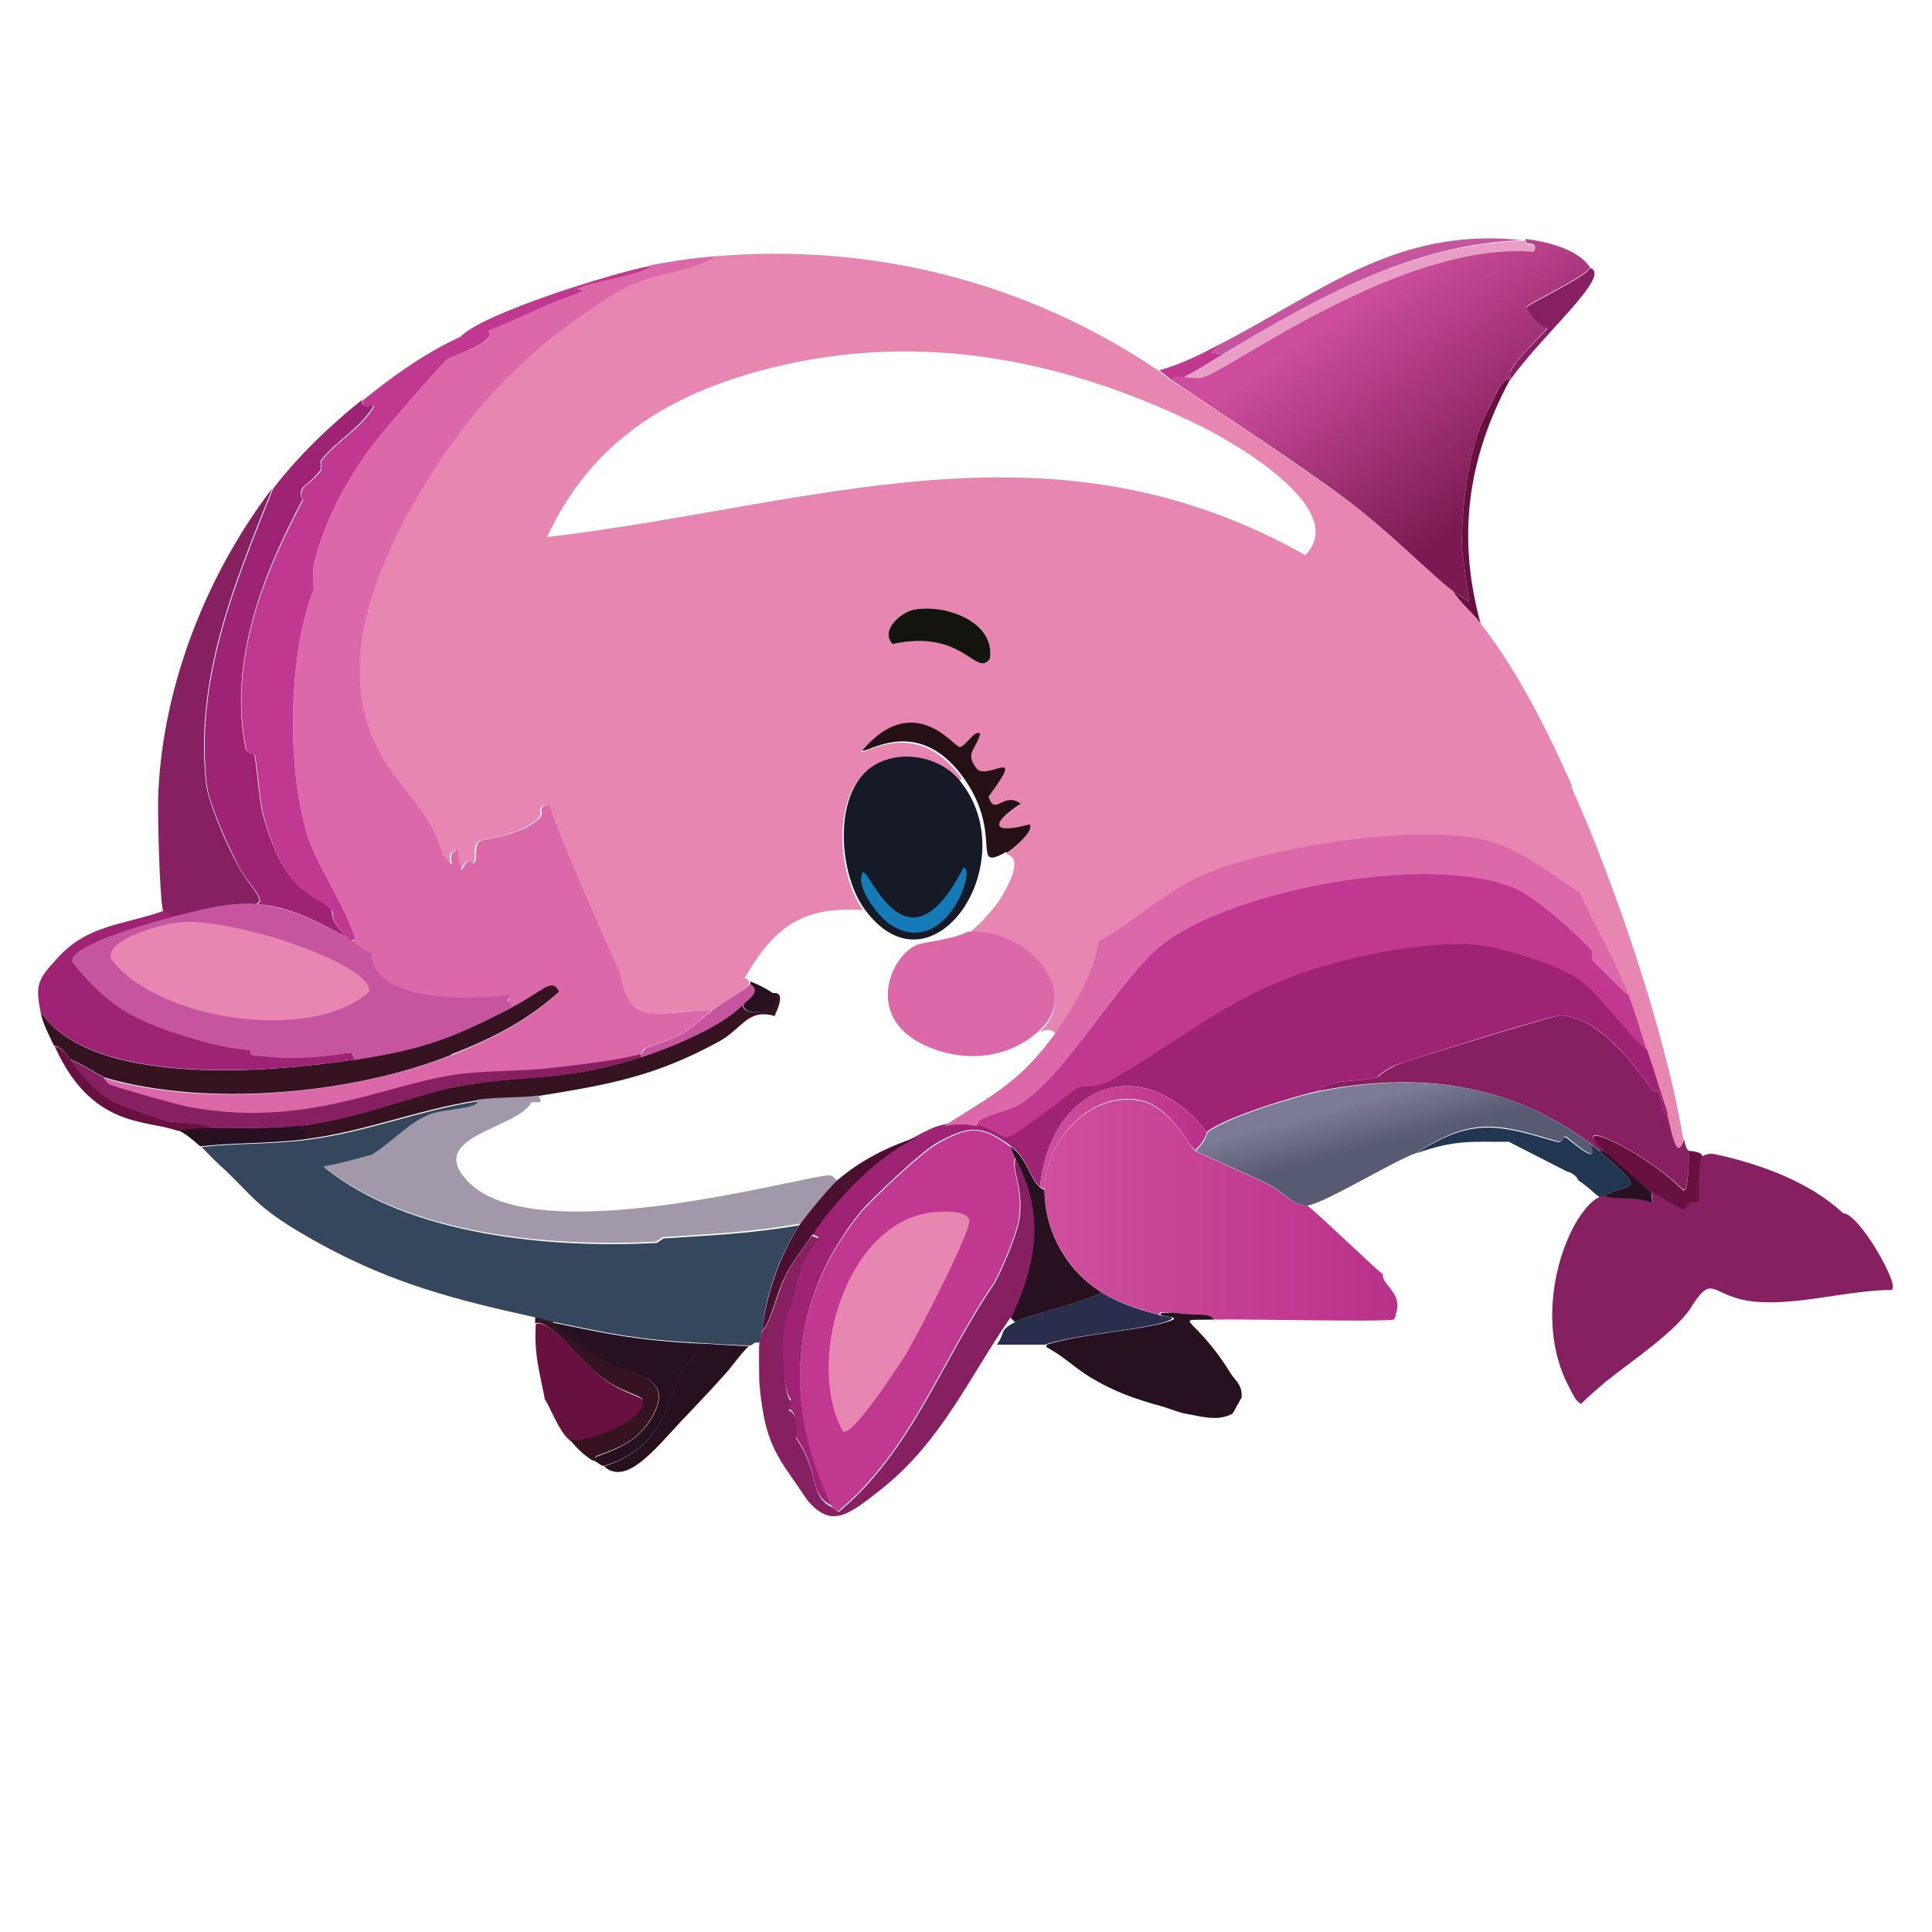 <?xml version="1.0" encoding="UTF-8"?><svg id="Layer_1" xmlns="http://www.w3.org/2000/svg" xmlns:xlink="http://www.w3.org/1999/xlink" viewBox="0 0 300 300"><defs><style>.cls-1{fill:#e89ec5;}.cls-1,.cls-2,.cls-3,.cls-4,.cls-5,.cls-6,.cls-7,.cls-8,.cls-9,.cls-10,.cls-11,.cls-12,.cls-13,.cls-14,.cls-15,.cls-16,.cls-17,.cls-18,.cls-19,.cls-20,.cls-21,.cls-22,.cls-23,.cls-24,.cls-25{stroke-width:0px;}.cls-2{fill:url(#linear-gradient);}.cls-3{fill:#9e2374;}.cls-4{fill:#157bb6;}.cls-5{fill:#271120;}.cls-6{fill:url(#linear-gradient-5);}.cls-7{fill:#681040;}.cls-8{fill:#c0388f;}.cls-9{fill:#251115;}.cls-10{fill:#a199aa;}.cls-11{fill:#c4559e;}.cls-12{fill:url(#linear-gradient-2);}.cls-13{fill:#282e4b;}.cls-14{fill:#361320;}.cls-15{fill:#4b0f30;}.cls-16{fill:url(#linear-gradient-3);}.cls-17{fill:#e787b1;}.cls-18{fill:#34475d;}.cls-19{fill:#862060;}.cls-20{fill:#db68a8;}.cls-21{fill:#203651;}.cls-22{fill:#14140f;}.cls-23{fill:url(#linear-gradient-4);}.cls-24{fill:#161926;}.cls-25{fill:#f1a6be;}</style><linearGradient id="linear-gradient" x1="-2534.1" y1="-924.3" x2="-2491" y2="-862.8" gradientTransform="translate(1478.8 508.6) scale(.5)" gradientUnits="userSpaceOnUse"><stop offset="0" stop-color="#cb4d9c"/><stop offset="1" stop-color="#7b1a52"/></linearGradient><linearGradient id="linear-gradient-2" x1="-2529" y1="-676.8" x2="-2525.2" y2="-662.4" gradientTransform="translate(1478.8 508.6) scale(.5)" gradientUnits="userSpaceOnUse"><stop offset="0" stop-color="#7c7b95"/><stop offset="1" stop-color="#575a73"/></linearGradient><linearGradient id="linear-gradient-3" x1="181.4" y1="203.8" x2="182.4" y2="203.8" gradientUnits="userSpaceOnUse"><stop offset="0" stop-color="#cf4f9d"/><stop offset="1" stop-color="#b8318a"/></linearGradient><linearGradient id="linear-gradient-4" x1="162.2" y1="187.9" x2="217" y2="187.9" xlink:href="#linear-gradient-3"/><linearGradient id="linear-gradient-5" x1="161.5" y1="176.7" x2="187.4" y2="176.7" xlink:href="#linear-gradient-3"/></defs><path class="cls-5" d="M181.4,203.8c.3,0,.7,0,1.1,0,2.6.5,5.8-.1,6,1.1-6.9.2-3.3-1.1,2.5,8.2.7,1.2,1.6,1.6,1.8,3.2,0,.2,0,.5,0,.7l-1.4,2.5c-2.3,1.3-5,.4-7.4,0-1-.2-2.5-.8-3.5-1.1-4.4-1.2-7.5-2.3-11.3-4.6-2.3-1.4-4.3-3.4-6.7-4.6v-.4c4.9-1.6,14.3-2.2,18.6-3.5,2.8-.8,0-.8-.9-1.1,0-.6.8-.2,1.4-.4Z"/><path class="cls-19" d="M259,173c.5,1.7,1.4,7.5,2.5,3.9.3,1.7.7,1.7.7,1.8.1,1,0,6.7-.9,6-5.9-5.9-18.5-11.9-12.2-6h-.7c-.5-.4-.9-.7-1.4-1.1-12.7-9.5-26.9-11.2-42.2-8.2.9-1.8,7-1.5,9-2.1.3,0,1-1.3,4.6-2.5,3.4-1.1,22.5-7,23.7-7.1,5.5-.2,11.5,7.2,14.4,11.5.3.4.8,0,1.1.4.2.3.3,3.6,1.4,3.4Z"/><path class="cls-7" d="M262.2,178.7c2.7.2,2,1,2.1,1.1-.5,2.3-.3,4.7-.4,7.1-2.1-.4-1.9,1-2.3,1.1-.3,0-4.6-2.5-5.1-2.8-.4-.3-6.8-5.7-7.4-6.4-6.2-5.9,6.3,0,12.2,6,.9.7,1-5,.9-6Z"/><path class="cls-5" d="M47.4,176.9c-5.4.7-10.9.5-16.3,1.1-1.1-.9-2.2-2-3.5-2.5,1.8-.4,3.8-.3,5.7-.4,4.5,0,8.9.2,13.5-.4,0,1.1,1.4.4.7,2.1Z"/><path class="cls-2" d="M246.9,41.5c-.5,1.4-9.7,5.6-9.9,6.2,2.2,3.6,3.2,2.7,3.2,3.2,0,.4-4.1,4-5.7,6.7-.1.2.1,1,0,1.2,0,0-.5-.4-1.8,1.6-.2.2-2.3,4.6-2.5,5-2.3,5.7-3.3,13.7-3.2,19.8l1.1,8.2c-.7-.5-1.8-1.1-2.5-1.6-3-2.2-9.6-9-16.5-14.2-7.6-5.7-19.2-13.2-27.5-18.8.7-.5,1.4-.4,2.1-.4,1.3,0,1.7.3,3,0,4.2-1.1,30.9-21.2,51.4-19.5.8-1.8-1.4-.4-1.2-1.8,3.1.4,8,1.5,9.9,4.3Z"/><path class="cls-1" d="M237,37.3c-.1,1.4,2.1,0,1.2,1.8-20.5-1.7-47.2,18.4-51.4,19.5-1.3.3-1.7,0-3,0,2.1-1,4-2.3,6-3.5,14.3-8.7,29.3-17.1,46.4-17.7.2,0,.5,0,.7,0Z"/><path class="cls-11" d="M236.3,37.3c-17.1.6-32.1,9.1-46.4,17.7l-1.8-.2,1.8-1.6c15.5-8,27.1-18,46.4-15.9Z"/><path class="cls-19" d="M234.5,58.9c.1-.2-.1-1,0-1.2,1.5-2.7,5.7-6.3,5.7-6.7,0-.5-1,.4-3.2-3.2.2-.6,9.4-4.8,9.9-6.2,3.5,1.1-7.2,10.1-12.4,17.4Z"/><path class="cls-7" d="M234.5,58.9c-6.6,12.2-8.3,24.4-4.6,37.9-1.3-1.7-3.1-3.1-4.3-5,.7.5,1.7,1.1,2.5,1.6l-1.1-8.2c-.1-6.1.9-14.2,3.2-19.8.2-.4,2.3-4.7,2.5-5,1.3-2,1.7-1.5,1.8-1.6Z"/><path class="cls-8" d="M189.9,55c-2,1.2-3.9,2.5-6,3.5-.7,0-1.5-.1-2.1.4-.7-.5-1.2-1-1.8-1.4,3.6-1,6.7-2.6,9.9-4.3l-1.8,1.6,1.8.2Z"/><path class="cls-13" d="M179.9,204.2c.9.3,3.7.2.9,1.1-4.3,1.3-13.7,1.9-18.6,3.5h-7.4c1.4-2,.3-2.2,2.8-3.5,2.3-1.2,9.9-2.8,13.5-4.6,2.9,1.8,5.7,2.6,8.9,3.5Z"/><path class="cls-17" d="M244.1,122c-3.9-8.7-8.3-17.6-14.2-25.2-1.3-1.7-3.1-3.1-4.3-5-3-2.2-9.6-9-16.5-14.2-3.8-2.8-8.6-6.1-13.5-9.4-4.9-3.3-9.9-6.6-14-9.3-.7-.5-1.2-1-1.8-1.4-20.3-13.7-44.3-19.8-68.8-17.7-3.2,2.1-8.6,2.6-12.6,4.2-3.2,1.3-5.9,3.4-8.7,5.3-5.6,3.8-11.2,9-15.6,14.2-7.9,9.4-17.8,26.1-18.4,38.5-.9,17.6,10.2,20.3,12.8,30.7,3,3.5,0-.2,2.3-.7q.3,1.6.7,3.2c1.1-2.5,1.6-.9,1.9-1.2.7-.6-.1-2.7.9-3.4.4-.3,6.9-.9,9.4-3.7.6-.7-.6-1.8,1.4-1.9,2,6,8.1,19.7,11,26.2.1.3.7,4.8,3,5.7,3.1,1.2,8.2-.3,11.5,0,1.8-1.4,3.9-2.4,5.7-3.9v-.4s0-.6-.7-.7c4.6-7.9,8.9-11.2,18.4-10.6-4-5.5-5-18.4,1.6-22.3,4.2-2.5,10.3-1.3,13.3,2.5q.2-.3.4-.7c-7.2-9.8-15.2-3.3-15.6-4.1,8-9.3,14.2-.6,15.1-.5.9,0,2.2-2.7,3.2-2.1-.6,2.5-2.5,3-.5,5.5,1.7,1.8,7.8-3.8,1.8,4.3,1,3.2,2.3-.9,5,1.1-4.9,3.2-4.4,4.8,1.4,3.2.7,1.1-2.7,4-3.5,4.4,2.8.6.4,4.8-.7,6.7-1,1.7-3.9,4.9-5.3,5.7,9-.8,17.9,9.1,11.3,15.2,1-.3,1.7-.6,2.5.4,2.7-3.8,6.1-9.6,6.7-14.2,5.6-3.1,10.2-7.7,16.1-10.3,10.3-4.4,32-7.8,42.9-5.7,5.9,1.2,10.5,5,15.4,8.1,2.6,5.5,5.5,10.6,7.8,16.3,1.1,2.8,1.9,5.7,2.8,8.5,1.1,3.3,2.1,6.6,3.2,9.9.5,1.7,1.4,7.5,2.5,3.9-2.6-16.2-10.6-39.8-17.4-54.9ZM153.7,102.3c-2.2,3-4-4.7-15.1-2.3-2-2.1,1.3-4.9,3.2-5.3,4.7-1,12.8,1.7,11.9,7.6ZM85,83.3c6.5-14,17.7-21.4,32.2-25.5,23.8-6.7,47-2.5,68.9,8.2,1.7.8,4.4,2.3,7.2,4.1,6.9,4.5,14.3,11.1,9.4,16.1-39.8-22.4-76.2-7.7-117.8-2.8Z"/><path class="cls-25" d="M153.7,102.3c-2.2,3-4-4.7-15.1-2.3-2-2.1,1.3-4.9,3.2-5.3,4.7-1,12.8,1.7,11.9,7.6Z"/><path class="cls-22" d="M153.7,102.3c-2.2,3-4-4.7-15.1-2.3-2-2.1,1.3-4.9,3.2-5.3,4.7-1,12.8,1.7,11.9,7.6Z"/><path class="cls-7" d="M88.5,223.7c-.3-.3-.7-.7-.7-.7-1.6-2.1-2.5-4.8-3.2-5.7-.2-1.2-.5-2.4-.7-3.5-.6-2.8-.9-5.3-.7-8.2,2-1,7.4,6,10.1,8.2,3.4,2.6,6.3,3,6.6,3.7.8,2.9-8.6,6.8-11.3,6.2Z"/><path class="cls-14" d="M86,205.3c-1.1.3,6.2,5,8,6,3.6,2.1,11.8,2.2,6.6,9.7-2.1,3-4.8,3.9-8,5.1-.3.1-.1.7-.2.7-.1,0-.2,0-.4,0-1.5-1-2.4-1.9-3.5-3.2,2.8.6,12.2-3.3,11.3-6.2-.2-.8-3.2-1.1-6.6-3.7-2.7-2.1-8.1-9.2-10.1-8.2v-1.1c.9.2,1.9.5,2.8.7Z"/><path class="cls-5" d="M108,208.5c.9,2.3-1.2,2.6-2.1,4.4-2.2,4.4-2.7,11.8-12,14.7-.1,0-.2,0-.4,0l-1.1-.7s-.1-.6.2-.7c3.2-1.2,5.9-2.2,8-5.1,5.3-7.6-2.9-7.6-6.6-9.7-1.8-1-9.1-5.7-8-6,8.6,1.8,12.9,2.7,22,3.2Z"/><path class="cls-5" d="M116.5,208.8c-1.6,1.5-2.8,3.4-4.3,5-1.7,1.9-3.5,3.8-5.3,5.7-4.6,4.7-9.4,11.5-13.1,8.2,9.4-3,9.8-10.3,12-14.7.9-1.9,3-2.1,2.1-4.4,1.7,0,7.7.5,8.5.4Z"/><path class="cls-3" d="M54.1,145.7c-4.4-2.4-9.1-5-14.2-5.3,1.6-.6-1.3-3-2.8-5.8-1.6-3.1-4.6-9.6-5-12.8-1.8-16.5,4.4-31.1,10.3-45.9,4-5.2,8.7-9.7,13.8-13.8,0,1.7,1.5.3,1.8.9-1.8,3.3-6.1,5.7-8.2,8.5-.1.2.1,1.2,0,1.4-.8,1.2-2.7,2.7-2.8,2.8-.7,1.2,0,1.7,0,1.8-6.2,11.7-11.5,25-8.9,38.6.2,1.1,1.4.9,1.4,1.1.5,2.7.7,7,1.4,9.6,3.7,12.8,8,11.6,10.6,14.5.2.2-.6,1.3,2.5,4.4Z"/><path class="cls-19" d="M39.9,140.4c-4.7-.3-8.9,1-13.5,2.1,0-.5-1-1-1.1-1.1-.5-1.9-.9-15.6-.7-18.6.8-16.7,7.6-33.8,17.7-47-5.9,14.8-12.1,29.4-10.3,45.9.4,3.2,3.3,9.7,5,12.8,1.5,2.9,4.4,5.3,2.8,5.8Z"/><path class="cls-20" d="M110.8,156.7c-5.1,3.9-3,3.4-10.5,6-.4.1-.8,1-.9,1.1-3,1-9.9,1.7-13.5,2.1-4.8.6-11,.4-15.4,1.1-11.2,1.7-23.2,8.3-41.1,5-1-.2-11.8-3.3-12.4-3.5-.5-.2-.8-1-.9-1.1,15.8,4.7,38.5,2.5,53.9-3.5,6-2.4,11.9-5.3,16.7-9.8-1.1-2.3-2.3-.1-7.1,2.3-1.8-1.6-.2-.5-.5-1.8-6.3.8-21.1,1.2-21.4-6.4-.8-.3-2.5-1.5-3.2-2.1q.3,0,.7-.2c-1.7-5.5-5.9-11.3-7.5-16.3-3.2-10.3-3-28.1,1.1-38.3-.3-.9-.2-3.1,0-3.9,1.7-6.8,4.8-12.4,8.9-18.1,1.3-1.8,10.9-12.9,11.9-13.6.3-.3,7.8-2.6,6.2-4.3,3.2-1.5,6.3-2.9,9.6-4.2,3.4-1.4,6.7-2.4,4.2-2.3,0-1,10.8-2.5,11.3-3.7,3.2-.6,7-1.2,10.3-1.4-3.2,2.1-8.6,2.6-12.6,4.2-3.2,1.3-5.9,3.4-8.7,5.3-5.6,3.8-11.2,9-15.6,14.2-7.9,9.4-17.8,26.1-18.4,38.5-.9,17.6,10.2,20.3,12.8,30.7,3,3.5,0-.2,2.3-.7q.3,1.6.7,3.2c1.1-2.5,1.6-.9,1.9-1.2.7-.6-.1-2.7.9-3.4.4-.3,6.9-.9,9.4-3.7.6-.7-.6-1.8,1.4-1.9,2,6,8.1,19.7,11,26.2.1.3.7,4.8,3,5.7,3.1,1.2,8.2-.3,11.5,0Z"/><path class="cls-8" d="M89.6,44.9c2.5,0-.8.9-4.2,2.3-3.3,1.4-6.3,2.8-9.6,4.2,1.6,1.6-5.8,4-6.2,4.3-1,.7-10.6,11.8-11.9,13.6-4.1,5.7-7.2,11.3-8.9,18.1-.2.8-.3,3,0,3.9-4.1,10.2-4.3,27.9-1.1,38.3,1.6,5,5.8,10.8,7.5,16.3q-.4,0-.7.2c0,0-.2-.2-.4-.3-3.1-3.1-2.3-4.2-2.5-4.4-2.6-2.9-7-1.7-10.6-14.5-.7-2.6-.9-6.9-1.4-9.6,0-.2-1.2,0-1.4-1.1-2.7-13.6,2.7-26.9,8.9-38.6,0,0-.7-.6,0-1.8,0-.2,2-1.6,2.8-2.8.1-.2-.1-1.2,0-1.4,2-2.8,6.4-5.2,8.2-8.5-.3-.6-1.8.9-1.8-.9,4.7-3.8,9.7-7.4,15.2-9.9,3.5-3.7,23.7-9.9,29.4-11-.5,1.3-11.3,2.8-11.3,3.7Z"/><path class="cls-8" d="M38.5,109.4q.3-4.2.5-8.3c1.3-1.3.6,10.8-.5,8.3Z"/><path class="cls-8" d="M39.8,98.6q0,0,.2.2c.7,2.5-1.7,1.5-.2-.2Z"/><path class="cls-3" d="M255.8,163.1c1.1,3.3,2.1,6.6,3.2,9.9-1.2.2-1.2-3-1.4-3.4-.2-.4-.8,0-1.1-.4-2.9-4.3-8.8-11.7-14.4-11.5-1.2,0-20.4,6-23.7,7.1-3.6,1.1-4.4,2.4-4.6,2.5-2,.6-8.1.3-9,2.1-3.5.7-15,4.2-17.4,6.4-10.3-13.1-24.4-7-25.9,8.5-2-2-1.8-4.3-4.6-6.4-4.6-3.4-6.6-3.1-11.5-.4-2.3,1.3-10.1,8.6-11.9,10.8-11,13.8-11.9,29.9-4.3,45.5-3.8-1.8-1.7-5.1-5.7-10.8.4-4.4-1-4-1.1-4.3,0-.4.5-.6.4-1.4,0-.2-.6,0-1.1-3.9-1-9.1.9-10.4,1.1-11,.8-3.8,1.4-7.3,4.3-10.3l-1.1-.5c4.1-6,9.7-11.9,16.3-15.2,1.3-.7,2.8-1.5,4.3-1.8,2.1-.4,3.2-.4,5.3,0,2.5.5,3.6,1.8,4.4,1.8,1.6-.1,10.4-7.4,11.3-7.8.3-.1,2.5.3,5-1.1,8.7-4.9,16.6-11.4,25.9-15.2,8.4-3.5,22.6-6.6,31.5-5.7,3.6.4,12.3,3.2,15.2,5.3,3.3,2.4,7.2,8.1,10.5,11Z"/><path class="cls-21" d="M246.9,177.6c.5.4.9.6,1.4,1.1,8.3,7,4.4,4.7.7,7.1-.2,0-.6,0-.7,0-.5-.2-1.5-1.4-3.2-2.5,0,0-.3-1-1.8-1.4l-9-4.6c-6,0-8.5-.3-14.4,1.8,8.8-5.7,12.9-4.4,21.8-1.8,1.1.3.8-.9,1.4-.7.3.1,5.7,5,3.7,1.1Z"/><path class="cls-12" d="M246.9,177.6c2,4-3.4-1-3.7-1.1-.7-.2-.3,1-1.4.7-8.9-2.6-13-4-21.8,1.8-3.7,1.3-14.2,7.8-17,8.2-1.8.2-4-2.2-5.8-3.2-2.1-1.1-11-4.9-11.5-5.3,1.9-1.9,1.6-2.7,1.8-2.8,2.4-2.2,13.8-5.7,17.4-6.4,15.2-3.1,29.5-1.4,42.2,8.2Z"/><path class="cls-5" d="M249,178.7c.7.6,7,6.1,7.4,6.4l.2,1.8c-2.5-1.2-5-.4-7.6-1.1,3.7-2.4,7.6-.1-.7-7.1h.7Z"/><path class="cls-8" d="M252.9,154.6c1.1,2.8,1.9,5.7,2.8,8.5-3.3-2.8-7.2-8.6-10.5-11-2.9-2.1-11.7-4.9-15.2-5.3-8.9-1-23.2,2.2-31.5,5.7-9.3,3.8-17.2,10.3-25.9,15.2-2.4,1.4-4.7.9-5,1.1-.9.4-9.8,7.7-11.3,7.8-.9,0-1.9-1.3-4.4-1.8-1.3-1.1,4.8-2.4,6.2-3.2,7.3-4.3,15.8-20,22.7-25.2,11.3-8.6,41.8-14.1,54.6-8.5,2.9,1.3,9.7,7.2,11.9,9.7.1.2-.1,1.3,0,1.4.4.4,4.7,4.8,5.7,5.5Z"/><path class="cls-20" d="M245.1,138.3c2.6,5.5,5.6,10.6,7.8,16.3-1-.7-5.3-5.1-5.7-5.5-.1-.2.1-1.3,0-1.4-2.2-2.6-9-8.5-11.9-9.7-12.8-5.6-43.3,0-54.6,8.5-6.8,5.2-15.4,20.9-22.7,25.2-1.4.8-7.5,2.1-6.2,3.2-2.1-.4-3.2-.4-5.3,0,7.8-5,11.8-6.8,17.4-14.5,2.7-3.8,6.1-9.5,6.7-14.2,5.6-3.1,10.2-7.7,16.1-10.3,10.3-4.4,32-7.8,42.9-5.7,5.9,1.2,10.5,5,15.4,8.2Z"/><path class="cls-19" d="M293.9,200.3c-6.9,0-14.8,2.5-21.6,1.8-6.5-.7-6.2-4.4-9.4.4-2.2,4-9.8,9-13.5,12-1.4,1.2-2.6,2.2-3.9,3.5-.9-.5-1.3-1.6-1.8-2.5-6-11.1-.7-26.1,4.2-29.4,0,0,.4,0,.4-.4.1,0,.5,0,.7,0,2.6.7,5.1,0,7.6,1.1q0-.9-.2-1.8c.5.3,4.8,2.9,5.1,2.8.4,0,.2-1.5,2.3-1.1,0-2.4-.1-4.8.4-7.1.1,0,.8-.6,2-.4,7,1.5,14.8,4.3,20,9.2,2.5,0,8.7,11.1,7.6,11.7Z"/><path class="cls-14" d="M120.4,157.8c-4.3-1.3-5.1,1.9-8.7,3.9-10.1,5.5-17.1,6.7-28.2,8.5-2.5.4-6.6.2-9.6.7-9,1.4-17.5,4.9-26.6,6,.7-1.7-.8-1-.7-2.1,8.6-1,18-4.9,23.9-6,10.5-2.1,16.3-.6,28.9-4.6,4.6-1.5,12.6-4.7,15.9-8.2.2,2.4,6.9.8,4.6-1.8.2.1,2.4-.7.4,3.5Z"/><path class="cls-11" d="M115.4,156c-3.4,3.5-11.3,6.7-15.9,8.2v-.4c0,0,.5-.9.9-1.1,7.5-2.6,5.4-2.2,10.5-6,1.8-1.4,3.9-2.4,5.7-3.9,1.8,1.1-.3,2.4-1.1,3.2Z"/><path class="cls-18" d="M124.3,190c-3.3,5-5.3,10.7-6,16.7-.3,2-.3,1.7-.3,1.8-.9-.2-1.1.3-1.4.4-.8.1-6.8-.3-8.5-.4-9.1-.5-13.4-1.4-22-3.2-1-.2-1.9-.5-2.8-.7-12.3-2.7-22.1-5.2-33.3-11.3-10.6-5.8-10.3-7.3-15.9-12.4-1.2-1.1-2.6-2.6-2.8-2.8,5.4-.6,10.9-.4,16.3-1.1,9-1.1,17.6-4.6,26.6-6,.9,1.3-4.9,1.4-6.9,2.1-3.5,1.2-5.7,4.1-9.4,6.4-2.2.6-5.2,1.5-7.5,1.8,13.1,10.6,35.3,12.6,51.6,11.7,0,0,1-.7,1.1-.7,7.5-.5,13.2-.7,21.4-2.1Z"/><path class="cls-10" d="M130,183.3c-1.1.9-4.8,5.4-5.7,6.7-8.2,1.4-13.9,1.6-21.4,2.1,0,0-1,.7-1.1.7-16.3.9-38.5-1.1-51.6-11.7,2.2-.3,5.2-1.2,7.5-1.8,3.7-2.3,5.9-5.2,9.4-6.4,2-.7,7.9-.8,6.9-2.1,3-.5,7.1-.3,9.6-.7.9,1.5-.1.9-1.1,1.1-2.3,4.2-16.8,5.2-9.7,12.4,10.7,10.8,52.1-1.1,56-1.1.7,0,.7.6,1.2.7Z"/><path class="cls-20" d="M150.2,144.7c9-.8,17.9,9.1,11.3,15.2-4.6,4.4-11.3,5.1-17,2.8-10.4-4.1-6.5-13.9-2.3-15.9,1.2-.6,5.5-.8,8-2.1Z"/><path class="cls-5" d="M120,154.2c2.3,2.6-4.4,4.2-4.6,1.8.8-.8,2.9-2.1,1.1-3.2v-.4c1.3.5,2.3,1,3.5,1.8Z"/><path class="cls-9" d="M156.2,132.3c-5.7,3.2-.2-2.8-6.7-11.7-7.2-9.8-15.2-3.3-15.6-4.1,8-9.3,14.2-.6,15.1-.5.9,0,2.2-2.7,3.2-2.1-.6,2.5-2.5,3-.5,5.5,1.7,1.8,7.8-3.8,1.8,4.3,1,3.2,2.3-.9,5,1.1-4.9,3.2-4.4,4.8,1.4,3.2.7,1.1-2.7,3.9-3.5,4.4Z"/><path class="cls-24" d="M149.1,121.3c10.2,12.7-4.5,34.2-14.9,19.8-4-5.5-5-18.4,1.6-22.3,4.2-2.5,10.3-1.3,13.3,2.5Z"/><path class="cls-4" d="M149.6,134.7c2.1.1-2.8,14.3-11.3,8.9-1.8-1.1-5.7-6.1-4.3-8.2,1.1-.3,6.9,16.5,15.6-.7Z"/><path class="cls-14" d="M70.1,163.8c-15.3,6.1-38,8.2-53.9,3.5-1.8-.9-3.4-2.1-5.3-2.8-.6-.8-1.5-2.1-2.5-2.1-.8-1.7-1.8-3.5-2.1-5.3,8,11.9,36.2,9.4,48.9,7.4,10.7-1.6,15-3.3,24.5-8.2,4.8-2.5,6-4.6,7.1-2.3-4.8,4.4-10.6,7.4-16.7,9.7Z"/><path class="cls-3" d="M55.2,164.5c-12.7,2-40.9,4.4-48.9-7.4-.9-4.3-.3-5.1,2.5-8.2,4.8-5.4,10.3-5.2,16.7-7.5,0,0,1.1.6,1.1,1.1-2.3.6-16.1,4.3-15.2,6.9,5.9,7.2,9.9,9.2,18.8,11.9,4,1.2,4.8,1.2,8.7,1.8.3,0,0,.7.3.7,8.9,1.2,14.9-.6,15.6-.3.1,0,.3.6.5,1.1Z"/><path class="cls-7" d="M10.9,164.5c5.5,7.1,6.2,6.5,15.1,9.6,2.2.3,4.6.1,7.3,1.1-1.8,0-3.9,0-5.7.4-4.9-1.8-13.3-.3-19.1-13.1,1,0,1.9,1.4,2.5,2.1Z"/><path class="cls-19" d="M99.5,163.8v.4c-12.5,4-18.4,2.6-28.9,4.6-5.9,1.2-15.3,5.1-23.9,6-4.5.5-8.9.3-13.5.4-2.7-.9-5.1-.8-7.3-1.1-8.9-3.1-9.6-2.5-15.1-9.6,1.9.7,3.5,1.9,5.3,2.8,0,0,.4.8.9,1.1.6.3,11.4,3.4,12.4,3.5,17.9,3.3,29.9-3.3,41.1-5,4.4-.7,10.6-.5,15.4-1.1,3.5-.4,10.4-1.2,13.5-2.1Z"/><path class="cls-11" d="M79.6,156.4c-9.5,4.9-13.8,6.5-24.5,8.2-.3-.4-.4-1-.5-1.1-.7-.2-6.7,1.6-15.6.3-.3,0,0-.7-.3-.7-3.9-.6-4.7-.6-8.7-1.8-8.9-2.7-12.9-4.6-18.8-11.9-.8-2.6,12.9-6.3,15.2-6.9,4.6-1.1,8.7-2.5,13.5-2.1,5.1.4,9.8,2.9,14.2,5.3.1,0,.3.3.4.3.7.6,2.4,1.8,3.2,2.1.3,7.6,15.1,7.2,21.4,6.4.3,1.3-1.2.1.5,1.8Z"/><path class="cls-17" d="M28.1,143.2c8.4-.7,30.1,6.7,29.2,10.8-8.9,8-32.7,4.5-40-5-1.4-3.2,8.6-5.7,10.8-5.8Z"/><path class="cls-5" d="M161.5,184.4s.5.3.7.4c0,6.4,3.4,12.5,8.9,15.9-3.5,1.8-11.2,3.4-13.5,4.6l-.7-.7c4-8.5,5.3-16.2.7-24.8-.2-.4-.6-1.3-.7-1.8,2.8,2.1,2.6,4.4,4.6,6.4Z"/><path class="cls-16" d="M182.4,203.8c-.3,0-.7,0-1,0,.8-.1.9,0,1,0Z"/><path class="cls-23" d="M216.8,203.8c-.1.3,0,.7-.4,1.1-2,.4-22.2-.1-28,0-.2-1.2-3.5-.5-6-1.1,0,0,0,0,0,0-.1,0-.2-.1-1,0-.7.1-1.4-.3-1.4.4-3.2-1-6-1.7-8.9-3.5-5.5-3.5-9-9.6-8.9-16,0-7.3,6.9-15.2,14.7-13.8,4.6.8,7.6,6.7,8.3,7.4,0,0,0,.1.4.4.5.4,9.4,4.2,11.5,5.3,1.9,1,4,3.4,5.9,3.2,2.2,1.7,11,10.3,11.7,10.6,0,.4.1.8.3,1.1,1.2,1.7,2.5,2.7,1.8,5Z"/><path class="cls-6" d="M187.4,175.8c-.1.1,0,1-1.8,2.8-.3-.2-.3-.3-.4-.4-.8-.7-3.7-6.6-8.3-7.4-7.8-1.4-14.6,6.5-14.7,13.8-.2,0-.7-.3-.7-.3,1.4-15.5,15.5-21.6,25.9-8.5Z"/><path class="cls-19" d="M156.9,204.6c-6.5,9.4-10.7,19.2-20,26.6-5.3,4.2-7.8,6.1-11.5,1.8-3.7-5.6-6.1-7.7-7.1-14.9-.2-1.3-.3-2.3-.4-3.5,0-1.7-.1-4.4,0-6,0,0,0,.3.4-1.8,1.5-1.6,2.3-5.7,3.5-8.3,1.1-2.3,2.8-4.5,4.3-6.6l1.1.5c-2.8,3-3.5,6.5-4.3,10.3-.1.6-2,1.9-1.1,11,.4,4,1,3.7,1.1,3.9.1.8-.4,1-.4,1.4,0,.2,1.5-.1,1.1,4.3,3.9,5.7,1.9,9,5.7,10.8l.9.7c11.4-9.4,16.1-23.7,24.3-35.6,1.3-2.5,3.7-8,3.9-10.6.4-4.7-1.3-6.7-.7-8.7,4.6,8.6,3.3,16.3-.7,24.8Z"/><path class="cls-15" d="M142.4,176.6c-6.6,3.3-12.2,9.2-16.3,15.2-1.4,2.1-3.2,4.3-4.3,6.6-1.3,2.6-2,6.7-3.5,8.3.8-6,2.7-11.6,6-16.7.9-1.3,4.6-5.8,5.7-6.7,3.4-3,8.1-5.4,12.4-6.7Z"/><path class="cls-8" d="M156.9,178c.1.5.5,1.4.7,1.8-.6,2,1.1,4,.7,8.7-.2,2.7-2.6,8.1-3.9,10.6-8.2,11.9-12.9,26.2-24.3,35.6l-.9-.7c-7.6-15.6-6.8-31.7,4.3-45.5,1.8-2.2,9.6-9.5,11.9-10.8,4.9-2.8,6.9-3.1,11.5.4Z"/><path class="cls-17" d="M144.3,188.3c1.5-.2,5.9-.5,6.2,1.2.3,1.8-8.3,18.3-9.9,20.9-1.1,1.7-8.1,12.6-9.7,11.9-5.9-10.7.3-32.1,13.5-34Z"/></svg>